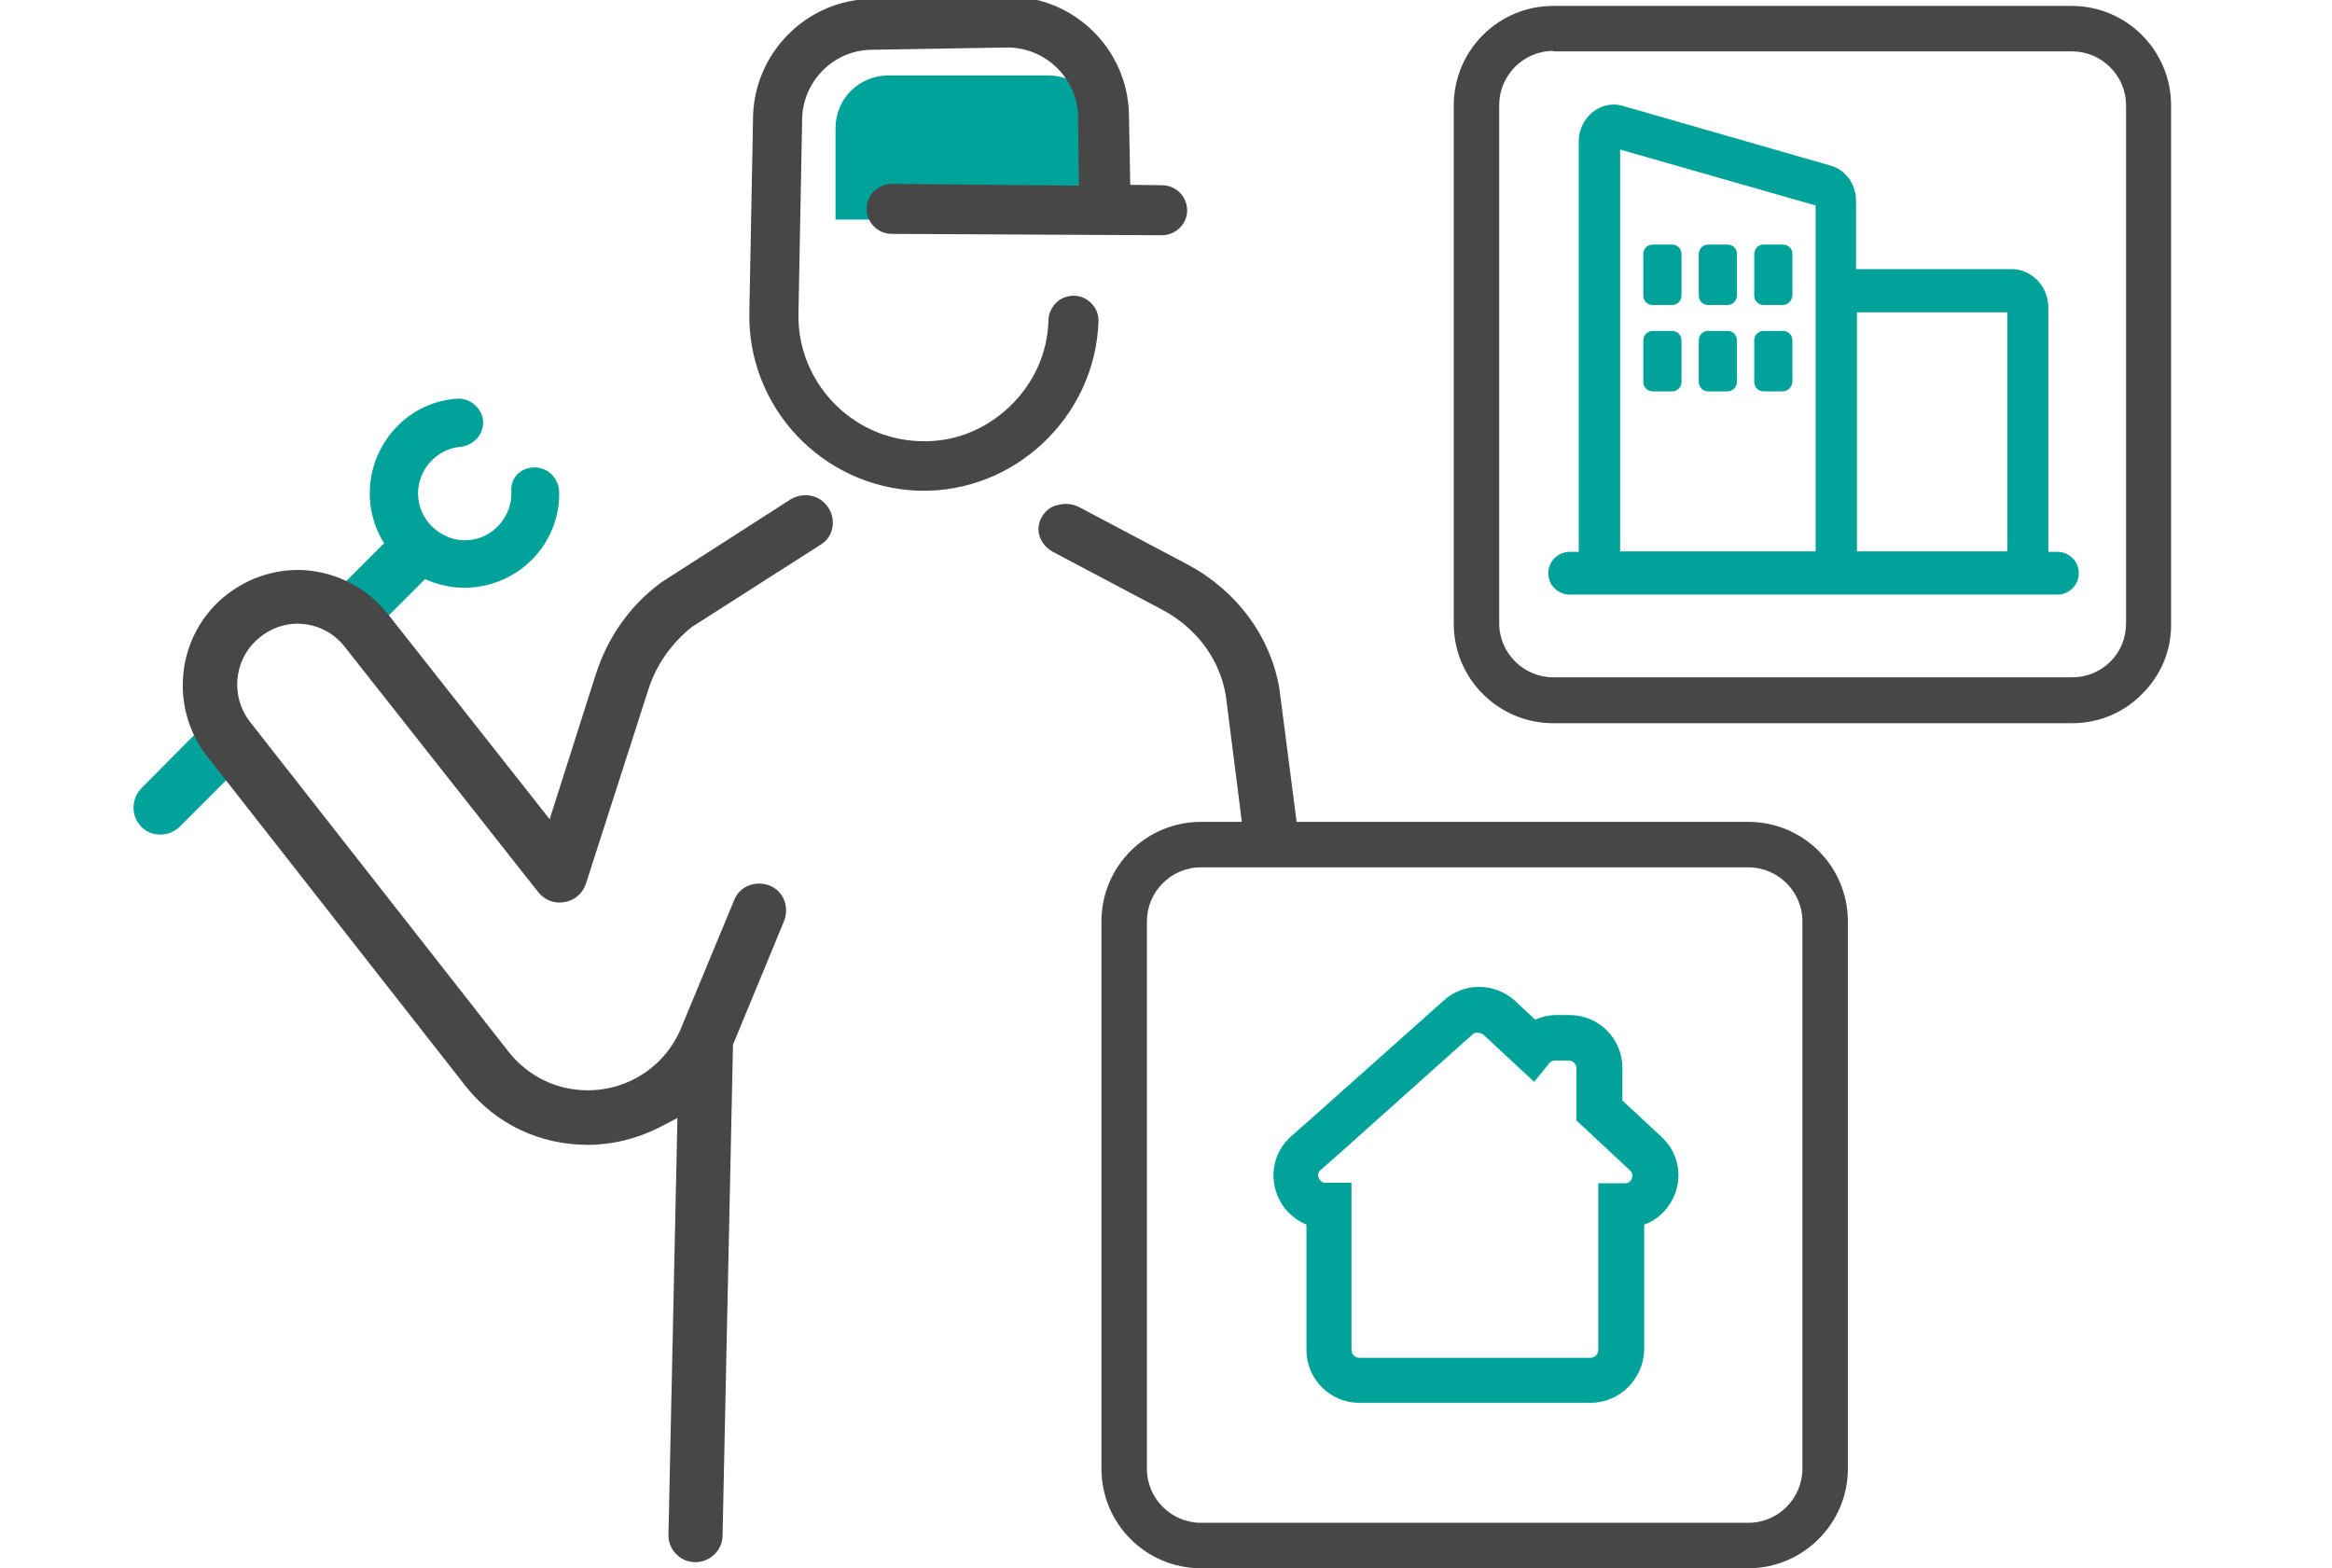<?xml version="1.0" encoding="utf-8"?>
<!-- Generator: Adobe Illustrator 26.0.3, SVG Export Plug-In . SVG Version: 6.00 Build 0)  -->
<svg version="1.1" id="Layer_2" xmlns="http://www.w3.org/2000/svg" xmlns:xlink="http://www.w3.org/1999/xlink" x="0px" y="0px"
	 viewBox="0 0 513 345" style="enable-background:new 0 0 513 345;" xml:space="preserve">
<style type="text/css">
	.st0{fill:#00A399;}
	.st1{fill:#474747;stroke:#474747;stroke-width:1.5;stroke-miterlimit:10;}
	.st2{fill:#00A29A;}
	.st3{fill:#474747;}

	.ani-box {
		animation-name: arrowbox;
		animation-duration: 2.5s;
		animation-iteration-count: infinite;
		transform-origin: center center;
		transform-box: fill-box;
	}

	.ani-delay {
		animation-delay: 0.5s
	}

	@keyframes arrowbox {
		0%   {
			transform: scale(1) rotate(2deg);
		}
		25%  {
			transform: scale(0.98) rotate(-2deg);
		}
		50%  {
			transform: scale(1) rotate(2deg);
		}
		75%  {
			transform: scale(0.98) rotate(-2deg);
		}
		100%  {
			transform: scale(1) rotate(2deg);
		}
	}

</style>
<g>
	<path class="st0" d="M242.3,48.3h-58.5V28.2c0-6.5,5.2-11.6,11.6-11.6h35.2c6.5,0,11.6,5.2,11.6,11.6L242.3,48.3L242.3,48.3z"/>
	<path class="st1" d="M255.6,51c2.6,0,4.8-2.1,4.8-4.7c0-1.3-0.5-2.5-1.4-3.4s-2.1-1.4-3.4-1.4l0,0l-7.7-0.1l-0.3-16.1
		C247.4,11.3,235.9,0,221.9,0h-0.4l-29.7,0.5c-14.1,0.2-25.5,11.8-25.4,26l-0.8,41.9c-0.6,20.8,15.8,38.1,36.5,38.8
		c20.7,0.6,38.1-16,38.8-36.5c0.1-2.6-2-4.8-4.6-4.9c-1.2,0-2.5,0.4-3.4,1.3s-1.5,2.1-1.5,3.3c-0.2,7.6-3.4,14.5-8.9,19.7
		s-12.6,8-20.2,7.7c-15.5-0.5-27.8-13.5-27.4-29l0.8-42.1c-0.1-9,7.1-16.4,16-16.5l29.7-0.5c0.1,0,0.1,0,0.2,0
		c8.9,0,16.2,7.2,16.3,16l0.2,15.9l-41.9-0.4l0,0c-2.6,0-4.8,2.1-4.8,4.7c0,1.3,0.5,2.5,1.4,3.4s2.1,1.4,3.4,1.4L255.6,51L255.6,51z
		"/>
	<path class="st1" d="M229.9,114c-0.7,1.1-0.9,2.5-0.5,3.7c0.4,1.3,1.3,2.3,2.5,3l24,12.7c7.9,4.2,13.1,11.2,14.5,19.5l4.1,32.3
		c0.2,1.3,0.9,2.5,2,3.3s2.5,1.2,3.8,1c1.4-0.2,2.6-0.8,3.5-1.8s1.3-2.3,1.1-3.6l-4.2-32.5c-1.9-11.2-9.1-21-19.7-26.7l-24-12.7
		c-0.8-0.4-1.7-0.6-2.6-0.6c-0.5,0-0.9,0.1-1.4,0.2C231.7,112,230.6,112.8,229.9,114z"/>
	<g>
		<path class="st2" d="M43.8,160.6l-12.7,12.8c-2.3,2.4-2.3,6.2,0,8.5c1.2,1.2,2.7,1.7,4.2,1.7c1.5,0,3.1-0.6,4.3-1.8L52.4,169
			c2.3-2.4,2.3-6.2,0-8.5C50,158.2,46.2,158.2,43.8,160.6z"/>
		<path class="st2" d="M120.7,103.8c-1.3-0.9-3-1.2-4.5-0.8l-0.3,0.1c-2.2,0.6-3.6,2.7-3.4,5c0.1,3.3-1.3,6.4-3.9,8.5
			c-3.3,2.7-7.9,3-11.5,0.8c-2.7-1.6-4.5-4.2-5-7.2c-0.5-3,0.4-6.1,2.4-8.4c1.8-2,4.2-3.3,6.8-3.5c2.5-0.3,4.5-2.1,4.9-4.4
			c0.3-1.6-0.2-3.2-1.3-4.4c-1.1-1.2-2.7-1.9-4.3-1.8c-6.1,0.4-11.5,3.4-15.2,8.4c-5.1,7-5.4,16.3-0.9,23.4l-10.7,10.7
			c-2.3,2.3-2.3,6.1,0,8.5c1.2,1.2,2.7,1.8,4.2,1.8s3.1-0.6,4.2-1.8l11.3-11.3c2.7,1.2,5.6,1.9,8.7,1.9c0.1,0,0.2,0,0.3,0
			c5.9-0.1,11.5-2.7,15.4-7.1c3.4-3.9,5.3-9,5.1-14.2C122.9,106.4,122.1,104.8,120.7,103.8z"/>
	</g>
	<path class="st1" d="M181.6,112.1c-0.8-1.2-1.9-2-3.3-2.3c-1.4-0.3-2.8,0-4,0.7l-28.2,18.1c-0.1,0.1-0.2,0.1-0.3,0.2
		c-6.7,5-11.4,11.7-14,19.7l-10.6,33.3l-36.5-46.3c-4.3-5.4-10.5-8.7-17.4-9.3c-6.8-0.5-13.5,1.9-18.6,6.6
		c-9.4,8.8-10.3,23.4-2.4,33.3l56.9,72.6c6.4,8,15.9,12.4,26.1,12.4c5.3,0,10.5-1.3,15.3-3.7l5.2-2.7l-2,92.9
		c-0.1,2.9,2.3,5.3,5.1,5.3h0.1c2.8,0,5.2-2.3,5.2-5.1l2.3-108.2l0.1-0.2l11.2-27.1c0.5-1.3,0.5-2.7,0-4s-1.5-2.3-2.8-2.8
		s-2.7-0.5-4,0s-2.3,1.5-2.8,2.8l-11.7,28.2c-3.6,8.6-11.9,14.1-21.2,14.1c-7,0-13.4-3.1-17.8-8.5l-56.9-72.6
		c-4.7-5.8-4.1-14.2,1.3-19.2c2.9-2.7,6.7-4.1,10.6-3.8s7.5,2.2,9.9,5.3l42.6,54c1.2,1.5,3.1,2.3,5.1,1.9c1.9-0.3,3.5-1.7,4.1-3.6
		l13.7-42.6c1.8-5.7,5.3-10.6,10-14.3l0.2-0.1l28-17.9C182.5,117.8,183.2,114.6,181.6,112.1z"/>
</g>
<g class="ani-box">
	<g>
		<path class="st3" d="M384.6,345H264.2c-12.1,0-21.9-9.8-21.9-21.9V202.7c0-12.1,9.8-21.9,21.9-21.9h120.4
			c12.1,0,21.9,9.8,21.9,21.9v120.4C406.5,335.2,396.6,345,384.6,345z M264.2,190.8c-6.6,0-11.9,5.4-11.9,11.9v120.4
			c0,6.6,5.4,11.9,11.9,11.9h120.4c6.6,0,11.9-5.4,11.9-11.9V202.7c0-6.6-5.4-11.9-11.9-11.9H264.2z"/>
	</g>
	<g>
		<path class="st2" d="M349.9,308.6H299c-6.4,0-11.6-5.2-11.6-11.6v-27.6c-2.9-1.2-5.3-3.5-6.5-6.7c-1.7-4.5-0.5-9.5,3.1-12.7
			l6.9-6.1l26.7-23.8c2.1-1.9,4.8-3,7.7-3c2.8,0,5.6,1,7.8,2.9l0.2,0.2l4.4,4.1c1.4-0.6,3-1,4.6-1h3c6.4,0,11.6,5.2,11.6,11.6v7.2
			l8.6,8c3.5,3.2,4.7,8.2,2.9,12.7c-1.3,3.2-3.7,5.5-6.7,6.6V297C361.5,303.4,356.3,308.6,349.9,308.6z M297.5,251.2l-0.3,0.3
			l-6.7,5.9c-0.3,0.3-0.8,0.9-0.4,1.7c0.3,0.7,0.8,1.1,1.5,1.1h5.7V297c0,0.9,0.8,1.7,1.7,1.7h50.9c0.9,0,1.7-0.8,1.7-1.7v-36.7h5.9
			c0.7,0,1.3-0.4,1.5-1.1c0.2-0.6,0.1-1.2-0.4-1.7l-11.8-11V235c0-0.9-0.8-1.7-1.7-1.7h-3c-0.5,0-0.9,0.2-1.2,0.5l-3.4,4.2
			l-11.2-10.4c-0.7-0.5-1.8-0.6-2.3-0.1L297.5,251.2z"/>
	</g>
</g>
<g class="ani-box ani-delay">
	<g>
		<path class="st3" d="M455.8,159.1H341.7c-12.1,0-21.9-9.8-21.9-21.9v-114c0-12.1,9.8-21.9,21.9-21.9h114
			c12.1,0,21.9,9.8,21.9,21.9v114c0.1,5.8-2.2,11.3-6.3,15.4C467.2,156.8,461.7,159.1,455.8,159.1z M341.7,11.2
			c-6.6,0-11.9,5.4-11.9,11.9v114c0,6.6,5.4,11.9,11.9,11.9h114.1c3.2,0,6.2-1.2,8.5-3.5c2.2-2.2,3.4-5.2,3.4-8.4V23.2
			c0-6.6-5.4-11.9-11.9-11.9H341.7V11.2z"/>
	</g>
	<g>
		<path class="st2" d="M452.6,121.4h-2V67.7c0-4.7-3.6-8.5-8.1-8.5h-34.2v-15c0-3.7-2.3-6.9-5.7-7.8L357,23.3c-0.7-0.2-1.4-0.3-2-0.3
		c-1.7,0-3.3,0.6-4.7,1.7c-1.9,1.6-3,3.9-3,6.4v90.3h-2c-2.6,0-4.7,2.1-4.7,4.7c0,2.6,2.1,4.7,4.7,4.7h107.3c2.6,0,4.7-2.1,4.7-4.7
		C457.3,123.5,455.2,121.4,452.6,121.4z M356.4,121.3V32.9l43,12.3v22.5v53.6H356.4z M441.6,68.7v52.6h-33.1V68.7H441.6z"/>
		<g>
			<path class="st2" d="M367.8,67.1h-4.2c-1.2,0-2.1-0.9-2.1-2.1v-9.1c0-1.2,0.9-2.1,2.1-2.1h4.2c1.2,0,2.1,0.9,2.1,2.1V65
				C369.9,66.2,369,67.1,367.8,67.1z"/>
		</g>
		<g>
			<path class="st2" d="M380,67.1h-4.2c-1.2,0-2.1-0.9-2.1-2.1v-9.1c0-1.2,0.9-2.1,2.1-2.1h4.2c1.2,0,2.1,0.9,2.1,2.1V65
				C382.1,66.2,381.1,67.1,380,67.1z"/>
		</g>
		<g>
			<path class="st2" d="M392.1,67.1H388c-1.2,0-2.1-0.9-2.1-2.1v-9.1c0-1.2,0.9-2.1,2.1-2.1h4.2c1.2,0,2.1,0.9,2.1,2.1V65
				C394.2,66.2,393.3,67.1,392.1,67.1z"/>
		</g>
		<g>
			<path class="st2" d="M367.8,86.1h-4.2c-1.2,0-2.1-0.9-2.1-2.1v-9.1c0-1.2,0.9-2.1,2.1-2.1h4.2c1.2,0,2.1,0.9,2.1,2.1V84
				C369.9,85.2,369,86.1,367.8,86.1z"/>
		</g>
		<g>
			<path class="st2" d="M380,86.1h-4.2c-1.2,0-2.1-0.9-2.1-2.1v-9.1c0-1.2,0.9-2.1,2.1-2.1h4.2c1.2,0,2.1,0.9,2.1,2.1V84
				C382.1,85.2,381.1,86.1,380,86.1z"/>
		</g>
		<g>
			<path class="st2" d="M392.1,86.1H388c-1.2,0-2.1-0.9-2.1-2.1v-9.1c0-1.2,0.9-2.1,2.1-2.1h4.2c1.2,0,2.1,0.9,2.1,2.1V84
				C394.2,85.2,393.3,86.1,392.1,86.1z"/>
		</g>
	</g>
</g>
</svg>
